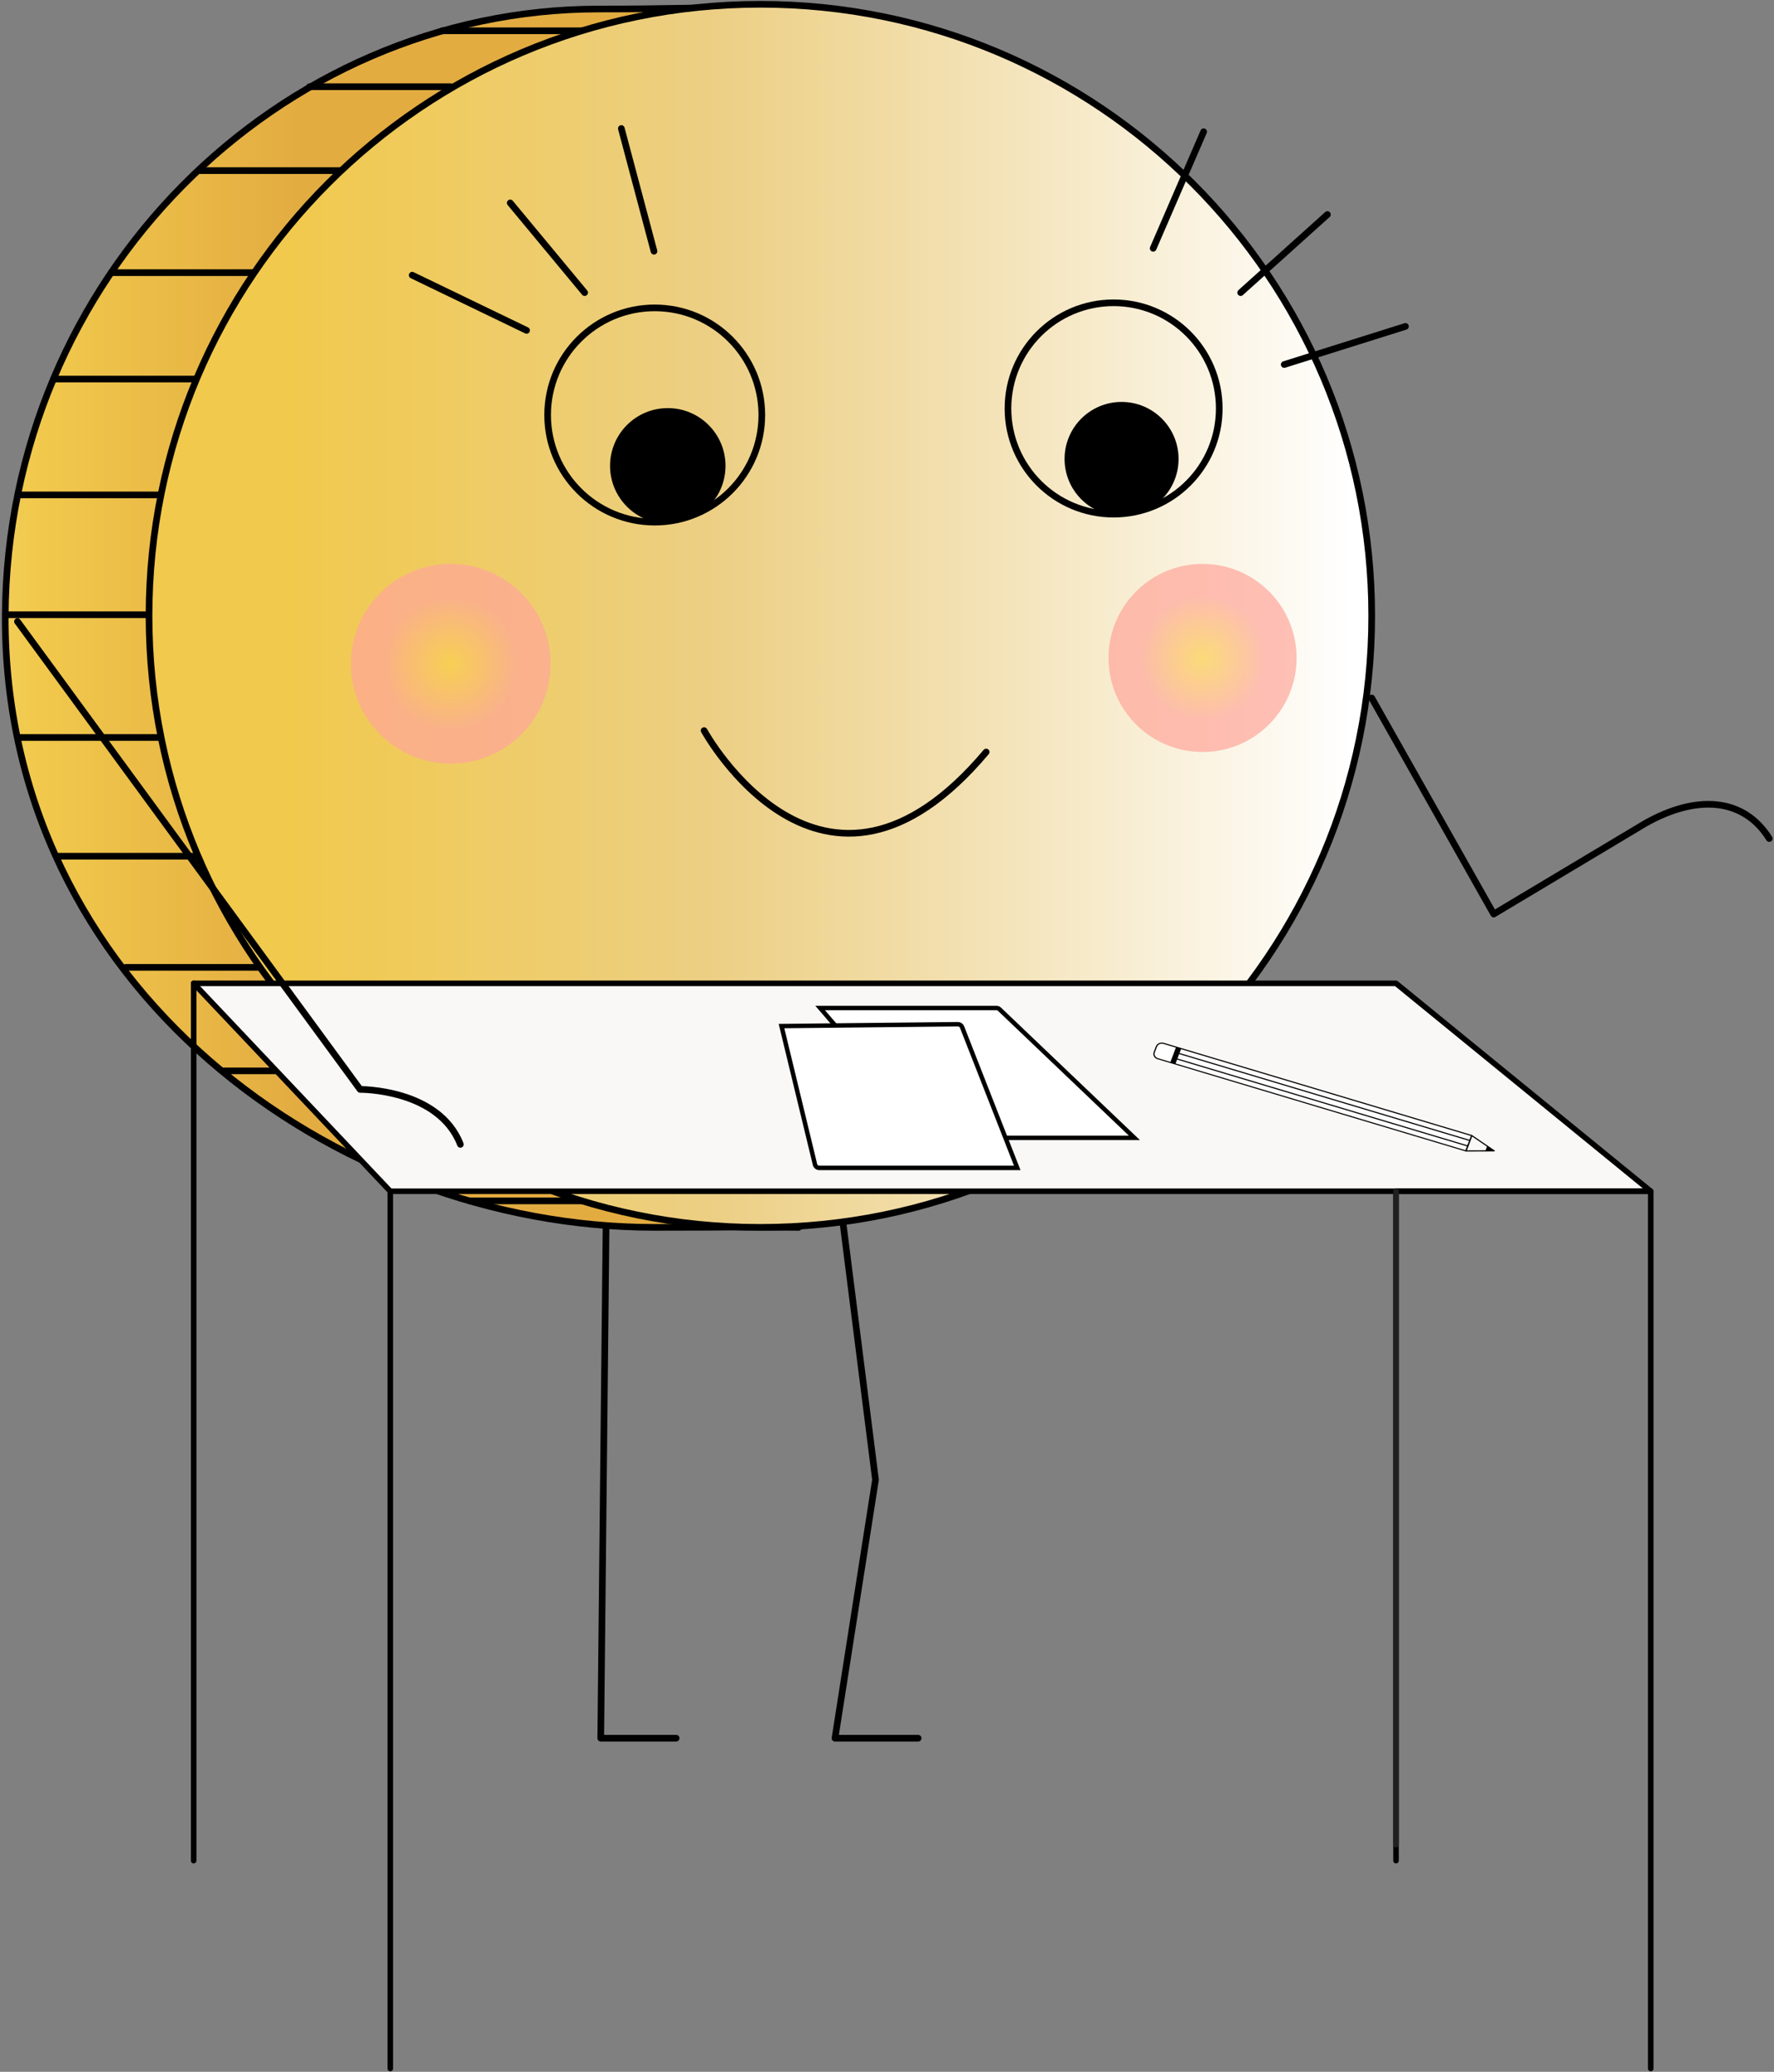 <?xml version="1.0" encoding="UTF-8"?> <svg xmlns="http://www.w3.org/2000/svg" width="800" height="934" viewBox="0 0 800 934" fill="none"><rect x="0" y="0" width="800" height="934" fill="#808080" stroke="none"/> <path d="M273.329 550.675L270.909 783.604H304.91" stroke="black" stroke-width="3" stroke-miterlimit="10" stroke-linecap="round" stroke-linejoin="round"></path> <path d="M378.601 539.059L394.815 667.079L376.544 783.604H414.055" stroke="black" stroke-width="3" stroke-miterlimit="10" stroke-linecap="round" stroke-linejoin="round"></path> <path d="M526.248 266.163C526.248 368.647 445.702 504.528 360.081 553.314C319.807 552.987 337.652 553.314 295.25 553.314C150.529 553.314 1.714 444.282 2.369 277.623C3.188 125.207 125.481 4.06 270.203 4.06C307.693 4.06 293.122 3.405 371.213 3.405C463.219 44.005 526.248 158.931 526.248 266.163Z" fill="url(#paint0_linear)" stroke="black" stroke-width="3" stroke-miterlimit="10"></path> <path d="M153.481 76.911H89.797" stroke="black" stroke-width="3" stroke-miterlimit="10" stroke-linecap="round" stroke-linejoin="round"></path> <path d="M203.247 39.094H139.562" stroke="black" stroke-width="3" stroke-miterlimit="10" stroke-linecap="round" stroke-linejoin="round"></path> <path d="M263 13.882H199.316" stroke="black" stroke-width="3" stroke-miterlimit="10" stroke-linecap="round" stroke-linejoin="round"></path> <path d="M114.344 122.914H50.66" stroke="black" stroke-width="3" stroke-miterlimit="10" stroke-linecap="round" stroke-linejoin="round"></path> <path d="M88.47 170.882H24.949" stroke="black" stroke-width="3" stroke-miterlimit="10" stroke-linecap="round" stroke-linejoin="round"></path> <path d="M72.278 223.106H8.758" stroke="black" stroke-width="3" stroke-miterlimit="10" stroke-linecap="round" stroke-linejoin="round"></path> <path d="M67.2 277.131H3.68" stroke="black" stroke-width="3" stroke-miterlimit="10" stroke-linecap="round" stroke-linejoin="round"></path> <path d="M72.278 332.466H8.758" stroke="black" stroke-width="3" stroke-miterlimit="10" stroke-linecap="round" stroke-linejoin="round"></path> <path d="M89.966 386H26.445" stroke="black" stroke-width="3" stroke-miterlimit="10" stroke-linecap="round" stroke-linejoin="round"></path> <path d="M120.247 436.096H56.727" stroke="black" stroke-width="3" stroke-miterlimit="10" stroke-linecap="round" stroke-linejoin="round"></path> <path d="M164.114 482.754H100.43" stroke="black" stroke-width="3" stroke-miterlimit="10" stroke-linecap="round" stroke-linejoin="round"></path> <path d="M223.383 521.062H159.699" stroke="black" stroke-width="3" stroke-miterlimit="10" stroke-linecap="round" stroke-linejoin="round"></path> <path d="M275.274 541.363H211.754" stroke="black" stroke-width="3" stroke-miterlimit="10" stroke-linecap="round" stroke-linejoin="round"></path> <path d="M342.895 553.314C495.155 553.314 618.586 429.883 618.586 277.622C618.586 125.362 495.155 1.931 342.895 1.931C190.634 1.931 67.203 125.362 67.203 277.622C67.203 429.883 190.634 553.314 342.895 553.314Z" fill="url(#paint1_linear)" stroke="black" stroke-width="3" stroke-miterlimit="10" stroke-linecap="round" stroke-linejoin="round"></path> <path d="M203.255 344.253C228.12 344.253 248.276 324.097 248.276 299.232C248.276 274.368 228.12 254.211 203.255 254.211C178.391 254.211 158.234 274.368 158.234 299.232C158.234 324.097 178.391 344.253 203.255 344.253Z" fill="url(#paint2_radial)"></path> <path d="M295.252 235.385C321.925 235.385 343.547 213.763 343.547 187.09C343.547 160.417 321.925 138.795 295.252 138.795C268.579 138.795 246.957 160.417 246.957 187.09C246.957 213.763 268.579 235.385 295.252 235.385Z" stroke="black" stroke-width="3" stroke-miterlimit="10"></path> <path d="M301.144 236.039C315.52 236.039 327.174 224.385 327.174 210.009C327.174 195.633 315.52 183.979 301.144 183.979C286.767 183.979 275.113 195.633 275.113 210.009C275.113 224.385 286.767 236.039 301.144 236.039Z" fill="black"></path> <path d="M505.781 232.602C519.976 232.602 531.484 221.094 531.484 206.899C531.484 192.704 519.976 181.196 505.781 181.196C491.586 181.196 480.078 192.704 480.078 206.899C480.078 221.094 491.586 232.602 505.781 232.602Z" fill="black"></path> <path d="M502.191 231.783C528.502 231.783 549.831 210.454 549.831 184.143C549.831 157.832 528.502 136.503 502.191 136.503C475.88 136.503 454.551 157.832 454.551 184.143C454.551 210.454 475.88 231.783 502.191 231.783Z" stroke="black" stroke-width="3" stroke-miterlimit="10"></path> <path d="M598.604 96.72L559.477 131.918" stroke="black" stroke-width="3" stroke-miterlimit="10" stroke-linecap="round" stroke-linejoin="round"></path> <path d="M633.809 147.144L579.129 164.334" stroke="black" stroke-width="3" stroke-miterlimit="10" stroke-linecap="round" stroke-linejoin="round"></path> <path d="M542.791 59.394L520.035 111.946" stroke="black" stroke-width="3" stroke-miterlimit="10" stroke-linecap="round" stroke-linejoin="round"></path> <path d="M230.094 91.481L263.655 131.918" stroke="black" stroke-width="3" stroke-miterlimit="10" stroke-linecap="round" stroke-linejoin="round"></path> <path d="M280.191 57.92L294.926 113.255" stroke="black" stroke-width="3" stroke-miterlimit="10" stroke-linecap="round" stroke-linejoin="round"></path> <path d="M185.887 124.06L237.456 148.945" stroke="black" stroke-width="3" stroke-miterlimit="10" stroke-linecap="round" stroke-linejoin="round"></path> <path d="M542.3 339.014C565.718 339.014 584.701 320.031 584.701 296.613C584.701 273.195 565.718 254.211 542.3 254.211C518.882 254.211 499.898 273.195 499.898 296.613C499.898 320.031 518.882 339.014 542.3 339.014Z" fill="url(#paint3_radial)"></path> <path d="M317.516 329.356C317.516 329.356 370.886 426.764 444.72 339.015" stroke="black" stroke-width="3" stroke-miterlimit="10" stroke-linecap="round" stroke-linejoin="round"></path> <path d="M797.855 378.018C786.395 359.682 765.276 358.045 742.029 371.142L673.597 412.07L618.59 314.661" stroke="black" stroke-width="3" stroke-miterlimit="10" stroke-linecap="round" stroke-linejoin="round"></path> <path d="M88.973 443.866L628.691 443.192L742.839 536.643H175.966L88.973 443.866Z" fill="#FAF8F6"></path> <path d="M87.343 838.808V443.306H629.546L744.422 537.028H629.546V838.808" stroke="black" stroke-width="2.5" stroke-miterlimit="10" stroke-linecap="round" stroke-linejoin="round"></path> <path d="M744.422 932.529V537.028H176.002V932.529" stroke="black" stroke-width="2.5" stroke-miterlimit="10" stroke-linecap="round" stroke-linejoin="round"></path> <path d="M175.992 537.028L87.333 443.306" stroke="black" stroke-width="2.5" stroke-miterlimit="10" stroke-linecap="round" stroke-linejoin="round"></path> <path d="M629.555 537.028V831.616" stroke="#202020" stroke-width="2.5" stroke-miterlimit="10" stroke-linecap="round" stroke-linejoin="round"></path> <path d="M7.879 280.19L162.401 491.121C162.401 491.121 197.821 490.804 207.617 515.899" stroke="black" stroke-width="3" stroke-miterlimit="10" stroke-linecap="round" stroke-linejoin="round"></path> <path d="M369.853 454.418L449.344 454.418C449.858 454.418 450.352 454.615 450.724 454.97L511.561 512.956H421.068C420.485 512.956 419.931 512.701 419.551 512.259L369.853 454.418Z" fill="white" stroke="black" stroke-width="2"></path> <path d="M352.428 462.567L352.428 462.567L431.965 461.732C432.796 461.723 433.545 462.228 433.849 463.002L458.743 526.513L369.474 526.513C368.55 526.513 367.747 525.881 367.53 524.983L352.428 462.567Z" fill="white" stroke="black" stroke-width="2"></path> <path d="M661.081 518.86L663.711 511.929L524.713 470.352C523.391 469.954 521.931 470.619 521.49 471.822L520.527 474.367C520.068 475.571 520.779 476.885 522.099 477.266L661.081 518.86Z" fill="white"></path> <path d="M663.969 511.91C663.961 511.81 663.899 511.732 663.785 511.69L524.805 470.112C524.088 469.901 523.335 469.943 522.66 470.263C521.983 470.566 521.47 471.09 521.226 471.744L520.264 474.289C519.76 475.63 520.536 477.072 522.008 477.508L660.989 519.086C661.065 519.113 661.138 519.107 661.19 519.07C661.243 519.033 661.313 518.994 661.327 518.926L663.957 511.994C663.974 511.976 663.971 511.943 663.969 511.91ZM520.671 475.259C520.65 474.993 520.685 474.723 520.792 474.448L521.755 471.903C521.954 471.386 522.363 470.954 522.897 470.712C523.45 470.468 524.055 470.421 524.621 470.594L663.338 512.092L660.891 518.543L522.175 477.044C521.306 476.778 520.733 476.055 520.671 475.259Z" fill="black"></path> <path d="M674.1 518.798C674.095 518.732 674.053 518.668 673.994 518.623L663.887 511.734C663.81 511.69 663.717 511.68 663.645 511.702C663.555 511.726 663.485 511.782 663.455 511.867L660.825 518.799C660.794 518.868 660.801 518.968 660.862 519.03C660.903 519.094 660.999 519.136 661.091 519.129L673.827 519.086C673.939 519.094 674.043 519.019 674.091 518.915C674.087 518.866 674.102 518.831 674.1 518.798ZM663.842 512.338L672.994 518.567L661.473 518.598L663.842 512.338Z" fill="black"></path> <path d="M670.665 516.661L669.839 518.828L673.821 518.818L670.665 516.661Z" fill="black"></path> <path d="M527.728 478.972L530.355 472.043L532.682 472.739L530.054 479.668L527.728 478.972Z" fill="black"></path> <path d="M663.129 514.129C663.121 514.03 663.06 513.951 662.946 513.91L531.932 474.715C531.781 474.676 531.639 474.737 531.576 474.876C531.531 475.013 531.596 475.141 531.748 475.196L662.762 514.392C662.913 514.43 663.055 514.369 663.118 514.23C663.134 514.196 663.132 514.163 663.129 514.129Z" fill="black"></path> <path d="M662.195 516.606C662.188 516.506 662.126 516.428 662.012 516.387L530.998 477.191C530.848 477.153 530.705 477.214 530.642 477.352C530.598 477.489 530.663 477.618 530.815 477.673L661.829 516.868C661.979 516.907 662.122 516.845 662.185 516.707C662.182 516.674 662.198 516.639 662.195 516.606Z" fill="black"></path> <defs> <linearGradient id="paint0_linear" x1="-197.352" y1="278.317" x2="134.929" y2="278.317" gradientUnits="userSpaceOnUse"> <stop stop-color="white"></stop> <stop offset="0.64" stop-color="#F1C94C"></stop> <stop offset="1" stop-color="#E3AC41"></stop> </linearGradient> <linearGradient id="paint1_linear" x1="631.411" y1="277.627" x2="129.524" y2="277.627" gradientUnits="userSpaceOnUse"> <stop offset="0.041" stop-color="white"></stop> <stop offset="0.386" stop-color="#F3E1B3"></stop> <stop offset="0.618" stop-color="#ECCF84"></stop> <stop offset="1" stop-color="#F1C94C"></stop> </linearGradient> <radialGradient id="paint2_radial" cx="0" cy="0" r="1" gradientUnits="userSpaceOnUse" gradientTransform="translate(203.188 299.187) scale(90.943)"> <stop stop-color="#FBD14E" stop-opacity="0.7"></stop> <stop offset="0.33" stop-color="#FFA69A" stop-opacity="0.7"></stop> </radialGradient> <radialGradient id="paint3_radial" cx="0" cy="0" r="1" gradientUnits="userSpaceOnUse" gradientTransform="translate(542.336 296.613) scale(85.741)"> <stop stop-color="#FBD14E" stop-opacity="0.7"></stop> <stop offset="0.33" stop-color="#FFA69A" stop-opacity="0.7"></stop> </radialGradient> </defs> </svg> 